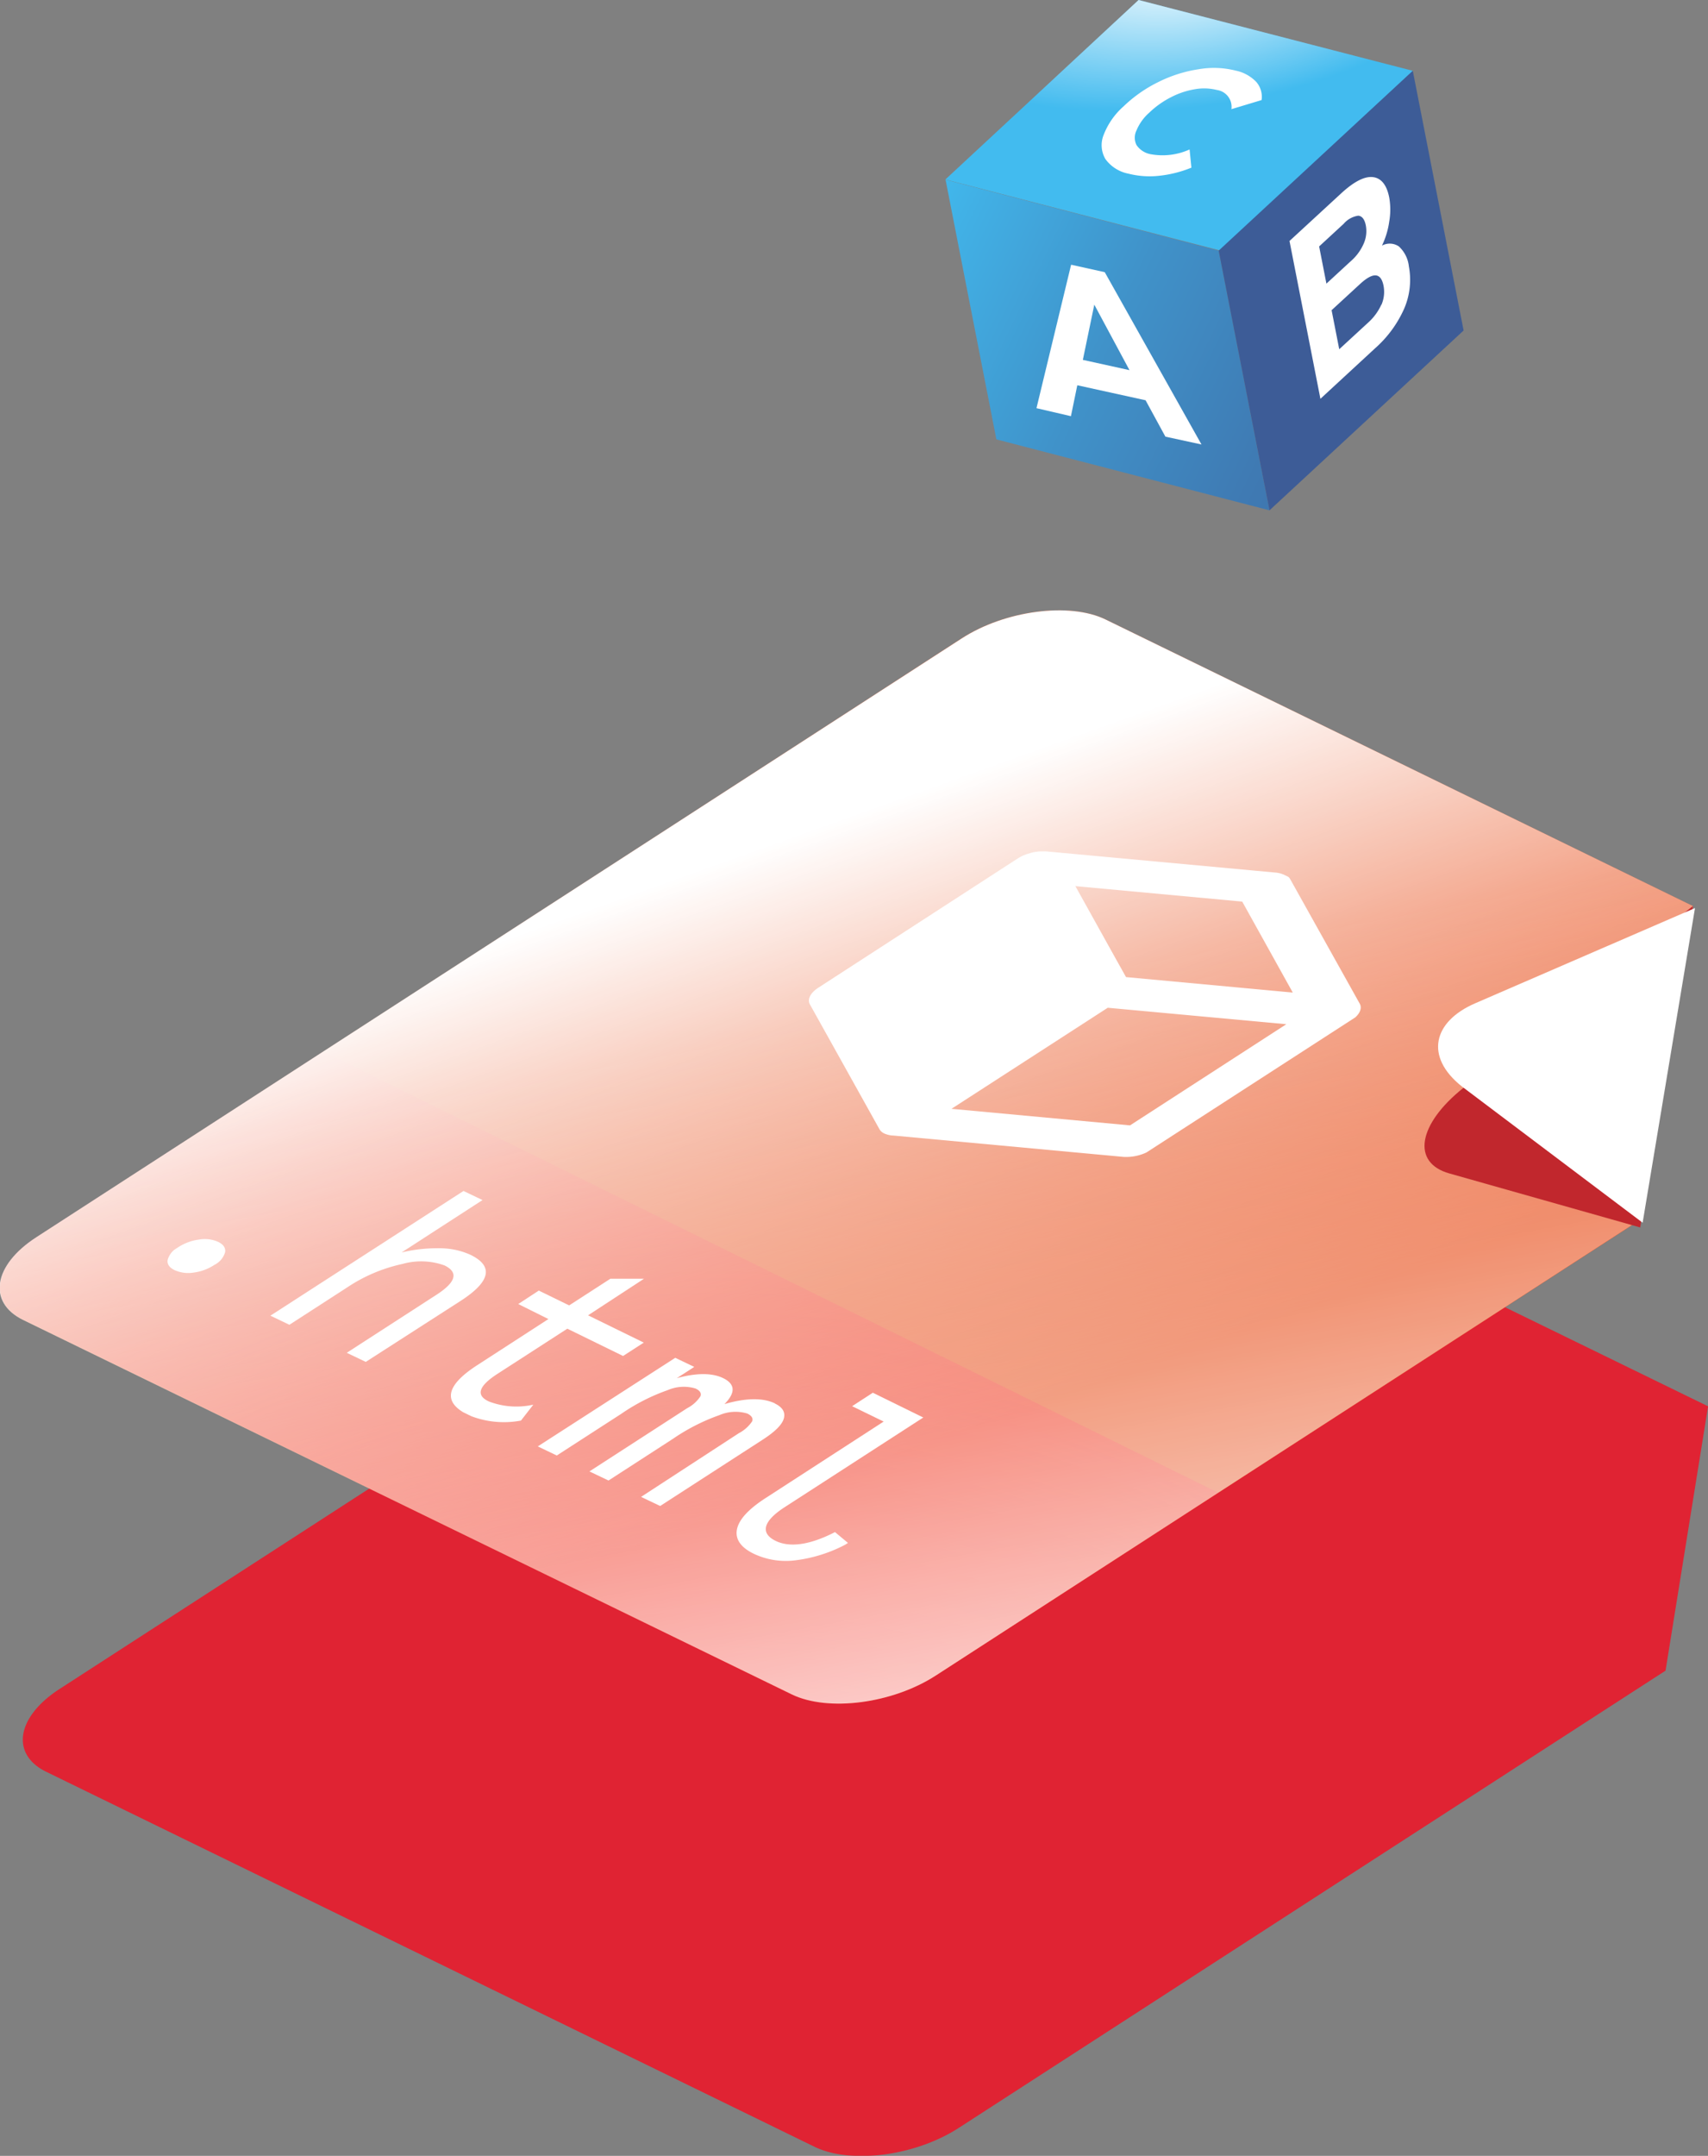 <svg xmlns="http://www.w3.org/2000/svg" xmlns:xlink="http://www.w3.org/1999/xlink" viewBox="0 0 187.86 236.99"><rect x="0" y="0" width="187.86" height="236.99" fill="#808080" stroke="none"/><defs><style>.cls-1{fill:none;}.cls-2{isolation:isolate;}.cls-3{fill:url(#linear-gradient);}.cls-4{mix-blend-mode:screen;fill:url(#radial-gradient);}.cls-5{fill:url(#linear-gradient-2);}.cls-6{fill:url(#linear-gradient-3);}.cls-7{fill:#fff;}.cls-8{opacity:0.8;}.cls-9{fill:#f70b1f;}.cls-10{fill:#e84e1a;}.cls-11{fill:url(#radial-gradient-2);}.cls-12{mix-blend-mode:overlay;}.cls-13{fill:url(#linear-gradient-4);}.cls-14{fill:url(#linear-gradient-5);}.cls-15{fill:#c1272d;}.cls-16{clip-path:url(#clip-path);}.cls-17{clip-path:url(#clip-path-2);}</style><linearGradient id="linear-gradient" x1="-1334.25" y1="-987.49" x2="-1339.76" y2="-1006.36" gradientTransform="translate(1666.45 799.11) rotate(-11.08)" gradientUnits="userSpaceOnUse"><stop offset="0" stop-color="#3d5c97"/><stop offset="0.24" stop-color="#3d5f9a"/><stop offset="0.44" stop-color="#3e69a3"/><stop offset="0.62" stop-color="#3f7ab3"/><stop offset="0.79" stop-color="#4092c9"/><stop offset="0.95" stop-color="#41b0e5"/><stop offset="1" stop-color="#42bbef"/></linearGradient><radialGradient id="radial-gradient" cx="-816.8" cy="533.43" r="34.51" gradientTransform="matrix(0.99, -0.12, 0.06, 0.45, 906.62, -341.89)" gradientUnits="userSpaceOnUse"><stop offset="0" stop-color="#033b2e"/><stop offset="0" stop-color="#fff"/><stop offset="1" stop-color="#fff" stop-opacity="0"/></radialGradient><linearGradient id="linear-gradient-2" x1="-1291.76" y1="-985.45" x2="-1390.49" y2="-1059.5" xlink:href="#linear-gradient"/><linearGradient id="linear-gradient-3" x1="-1357.11" y1="-1058.59" x2="-1426.8" y2="-1127.99" xlink:href="#linear-gradient"/><radialGradient id="radial-gradient-2" cx="79.03" cy="270.67" r="194.62" gradientUnits="userSpaceOnUse"><stop offset="0" stop-color="#fb0e20"/><stop offset="1" stop-color="#fb0e20" stop-opacity="0"/></radialGradient><linearGradient id="linear-gradient-4" x1="83.26" y1="93.35" x2="106.1" y2="157.2" gradientUnits="userSpaceOnUse"><stop offset="0" stop-color="#fff"/><stop offset="1" stop-color="#fff" stop-opacity="0"/></linearGradient><linearGradient id="linear-gradient-5" x1="109.74" y1="210.55" x2="91.43" y2="111.71" xlink:href="#linear-gradient-4"/><clipPath id="clip-path"><polygon class="cls-1" points="17.09 138.73 38.56 124.84 109.21 159.3 87.73 173.19 17.09 138.73"/></clipPath><clipPath id="clip-path-2"><polygon class="cls-1" points="78.95 115.7 122.95 87.25 159.52 105.08 115.51 133.53 78.95 115.7"/></clipPath></defs><title>Introduction to HTML</title><g class="cls-2"><g id="Layer_2" data-name="Layer 2"><g id="Layer_1-2" data-name="Layer 1"><polygon class="cls-3" points="103.98 19.73 134.16 27.53 155.41 7.79 125.23 0 103.98 19.73"/><polygon class="cls-4" points="103.98 19.73 134.16 27.53 155.41 7.79 125.23 0 103.98 19.73"/><polygon class="cls-5" points="104 19.75 109.59 48.3 139.63 56.1 134.04 27.55 104 19.75"/><polygon class="cls-6" points="155.39 7.78 160.98 36.33 139.63 56.1 134.04 27.55 155.39 7.78"/><path class="cls-7" d="M126,44l-7.51-1.65-.7,3.4L114,44.87l3.81-15.77,3.7.82,10.64,18.94L128.18,48Zm-1.77-3.31-3.87-7.2-1.26,6.07Z"/><path class="cls-7" d="M153.86,27.09a3.48,3.48,0,0,1,1.1,2.2,8,8,0,0,1-.5,4.6,12.68,12.68,0,0,1-3.23,4.41l-6,5.54-3.4-17.35,5.68-5.23c1.42-1.31,2.59-1.9,3.5-1.79s1.52.86,1.79,2.25a7.72,7.72,0,0,1,0,2.63A8.93,8.93,0,0,1,152,27,1.79,1.79,0,0,1,153.86,27.09Zm-8.77,0,.8,4.09,2.67-2.46A5.42,5.42,0,0,0,150,26.76a3.4,3.4,0,0,0,.22-2c-.14-.67-.41-1-.82-1.05a2.61,2.61,0,0,0-1.61.89Zm6.85,6.42a3.56,3.56,0,0,0,.23-2.11c-.29-1.44-1.14-1.5-2.57-.19l-3.14,2.89.84,4.29,3.14-2.89A6,6,0,0,0,151.94,33.47Z"/><g class="cls-2"><path class="cls-7" d="M135.9,7.76a9.75,9.75,0,0,0-4.06-.15A14.84,14.84,0,0,0,127.44,9a15.09,15.09,0,0,0-3.87,2.7,8.06,8.06,0,0,0-2.19,3.15,3,3,0,0,0,.2,2.63,4.08,4.08,0,0,0,2.53,1.61,9.5,9.5,0,0,0,3.32.24,13,13,0,0,0,3.61-.9l-.2-2a7.22,7.22,0,0,1-4.34.51,2.39,2.39,0,0,1-1.5-1,1.81,1.81,0,0,1,0-1.6,5.3,5.3,0,0,1,1.4-1.95,9.93,9.93,0,0,1,2.37-1.69,8.86,8.86,0,0,1,2.64-.89,5.77,5.77,0,0,1,2.43.08A1.87,1.87,0,0,1,135.44,12l3.32-1a2.49,2.49,0,0,0-.59-2,4.36,4.36,0,0,0-2.27-1.24"/></g><g class="cls-8"><g class="cls-2"><path class="cls-9" d="M187.86,154.59l-75.27-36.71a19,19,0,0,0-4.32,2L6.56,185.66c-4.76,3.08-5.42,7.18-1.47,9.11L89.61,236c4,1.93,11.08,1,15.85-2.09l77.73-50.26,4.67-29"/></g></g><g class="cls-2"><path class="cls-10" d="M186.2,99.6,121.6,68.1c-3.95-1.93-11.08-1-15.84,2.08L4.05,136c-4.76,3.07-5.42,7.17-1.47,9.1L87.1,186.27c4,1.93,11.08,1,15.84-2.09l77.74-50.26L186.2,99.6"/></g><path class="cls-11" d="M134,164.09l-31.09,20.09c-4.76,3.08-11.88,4-15.84,2.09L2.58,145.05C-1.37,143.12-.71,139,4,136l31.57-20.4Z"/><g class="cls-12"><g class="cls-2"><path class="cls-13" d="M121.6,68.1c-3.95-1.93-11.08-1-15.84,2.09L35.61,115.55,4,136c-4.75,3.07-5.41,7.17-1.46,9.1L87.1,186.27c4,1.93,11.08,1,15.84-2.09L134,164.09l46.65-30.17L186.2,99.6Z"/></g></g><g class="cls-12"><g class="cls-2"><path class="cls-14" d="M121.6,68.1c-3.95-1.93-11.08-1-15.84,2.09L35.61,115.55,4,136c-4.75,3.07-5.41,7.17-1.46,9.1L87.1,186.27c4,1.93,11.08,1,15.84-2.09L134,164.09l46.65-30.17L186.2,99.6Z"/></g></g><path class="cls-15" d="M186.2,99.6l-25.26,20c-5,4-5.71,8.21-1.54,9.39l21,5.94L186.2,99.6"/><path class="cls-7" d="M186.43,99.82l-24.2,10.48c-4.6,2-5.56,5.84-1.47,9.11l19.91,15Z"/><g class="cls-2"><g class="cls-16"><path class="cls-7" d="M24,136.52a3.58,3.58,0,0,0-2.1-.26,5.52,5.52,0,0,0-2.29.84,2.27,2.27,0,0,0-1.17,1.39c-.08.47.18.85.76,1.13a3.67,3.67,0,0,0,2.11.27,5.41,5.41,0,0,0,2.28-.85,2.27,2.27,0,0,0,1.17-1.39c.07-.47-.18-.85-.76-1.13"/><path class="cls-7" d="M53.07,131.92l-2.09-1L29.74,144.63l2.09,1,6.33-4.09a17.66,17.66,0,0,1,6.12-2.6,7.56,7.56,0,0,1,4.62.17c1.55.76,1.26,1.82-.86,3.2l-9.9,6.4,2.09,1L50.67,143c3.28-2.12,3.65-3.81,1.08-5.06a8.14,8.14,0,0,0-3.47-.72,16.51,16.51,0,0,0-4.11.46l8.9-5.76"/><path class="cls-7" d="M70.82,140.57H67.13l-4.53,2.93-3.34-1.63L57,143.35,60.32,145l-7.83,5.07q-5.24,3.39-1,5.47a10.11,10.11,0,0,0,5.81.62l1.36-1.75a8.45,8.45,0,0,1-4.89-.35q-2.17-1,.89-3l7.74-5,6.13,3,2.28-1.47-6.13-3,6.12-4"/><path class="cls-7" d="M85.23,154.27q-2-.95-5.55.08,1.86-1.87-.13-2.85c-1.21-.59-2.92-.6-5.11,0l1.92-1.24-2.09-1L59.15,159l2.09,1,7.12-4.6a21.57,21.57,0,0,1,5.09-2.59,4.46,4.46,0,0,1,3.06-.17c.49.24.66.52.53.85a3.84,3.84,0,0,1-1.46,1.31l-10.75,6.95,2.1,1,7.11-4.6a22,22,0,0,1,5.09-2.59,4.49,4.49,0,0,1,3.07-.17c.48.24.65.52.53.85a4,4,0,0,1-1.47,1.31l-10.75,7,2.1,1,11.28-7.29c1.39-.9,2.16-1.68,2.33-2.36s-.16-1.21-1-1.62"/><path class="cls-7" d="M101.52,155.81,96,153.1l-2.28,1.48,3.47,1.69-13,8.42c-1.9,1.23-2.94,2.38-3.14,3.46s.46,2,1.94,2.69a8.25,8.25,0,0,0,4.59.67,16,16,0,0,0,5.71-1.88l-1.45-1.21c-2.76,1.42-5,1.74-6.58.94s-1.42-2.07,1-3.65l15.31-9.9"/></g></g><g class="cls-2"><g class="cls-17"><path class="cls-7" d="M104.65,121.89l17.19-11.11,19.64,1.81-17.19,11.12-19.64-1.82m19.2-14.48-1.12-2-4.45-8,18.35,1.7,5.56,10-18.34-1.7m17.38-11.25a2.94,2.94,0,0,0-.93-.24l-25.25-2.33h-.18l-.24,0-.22,0a5.24,5.24,0,0,0-.77.1l-.28.07-.51.16-.23.09a5.32,5.32,0,0,0-.67.35L90,108.58c-.87.57-1.23,1.28-.92,1.83l7.65,13.72a1.19,1.19,0,0,0,.55.48,2.71,2.71,0,0,0,1,.22v0l25.25,2.34a5.26,5.26,0,0,0,3.1-.77l22-14.23c.87-.56,1.23-1.28.93-1.83l-7.66-13.71a1.24,1.24,0,0,0-.56-.49"/></g></g></g></g></g></svg>